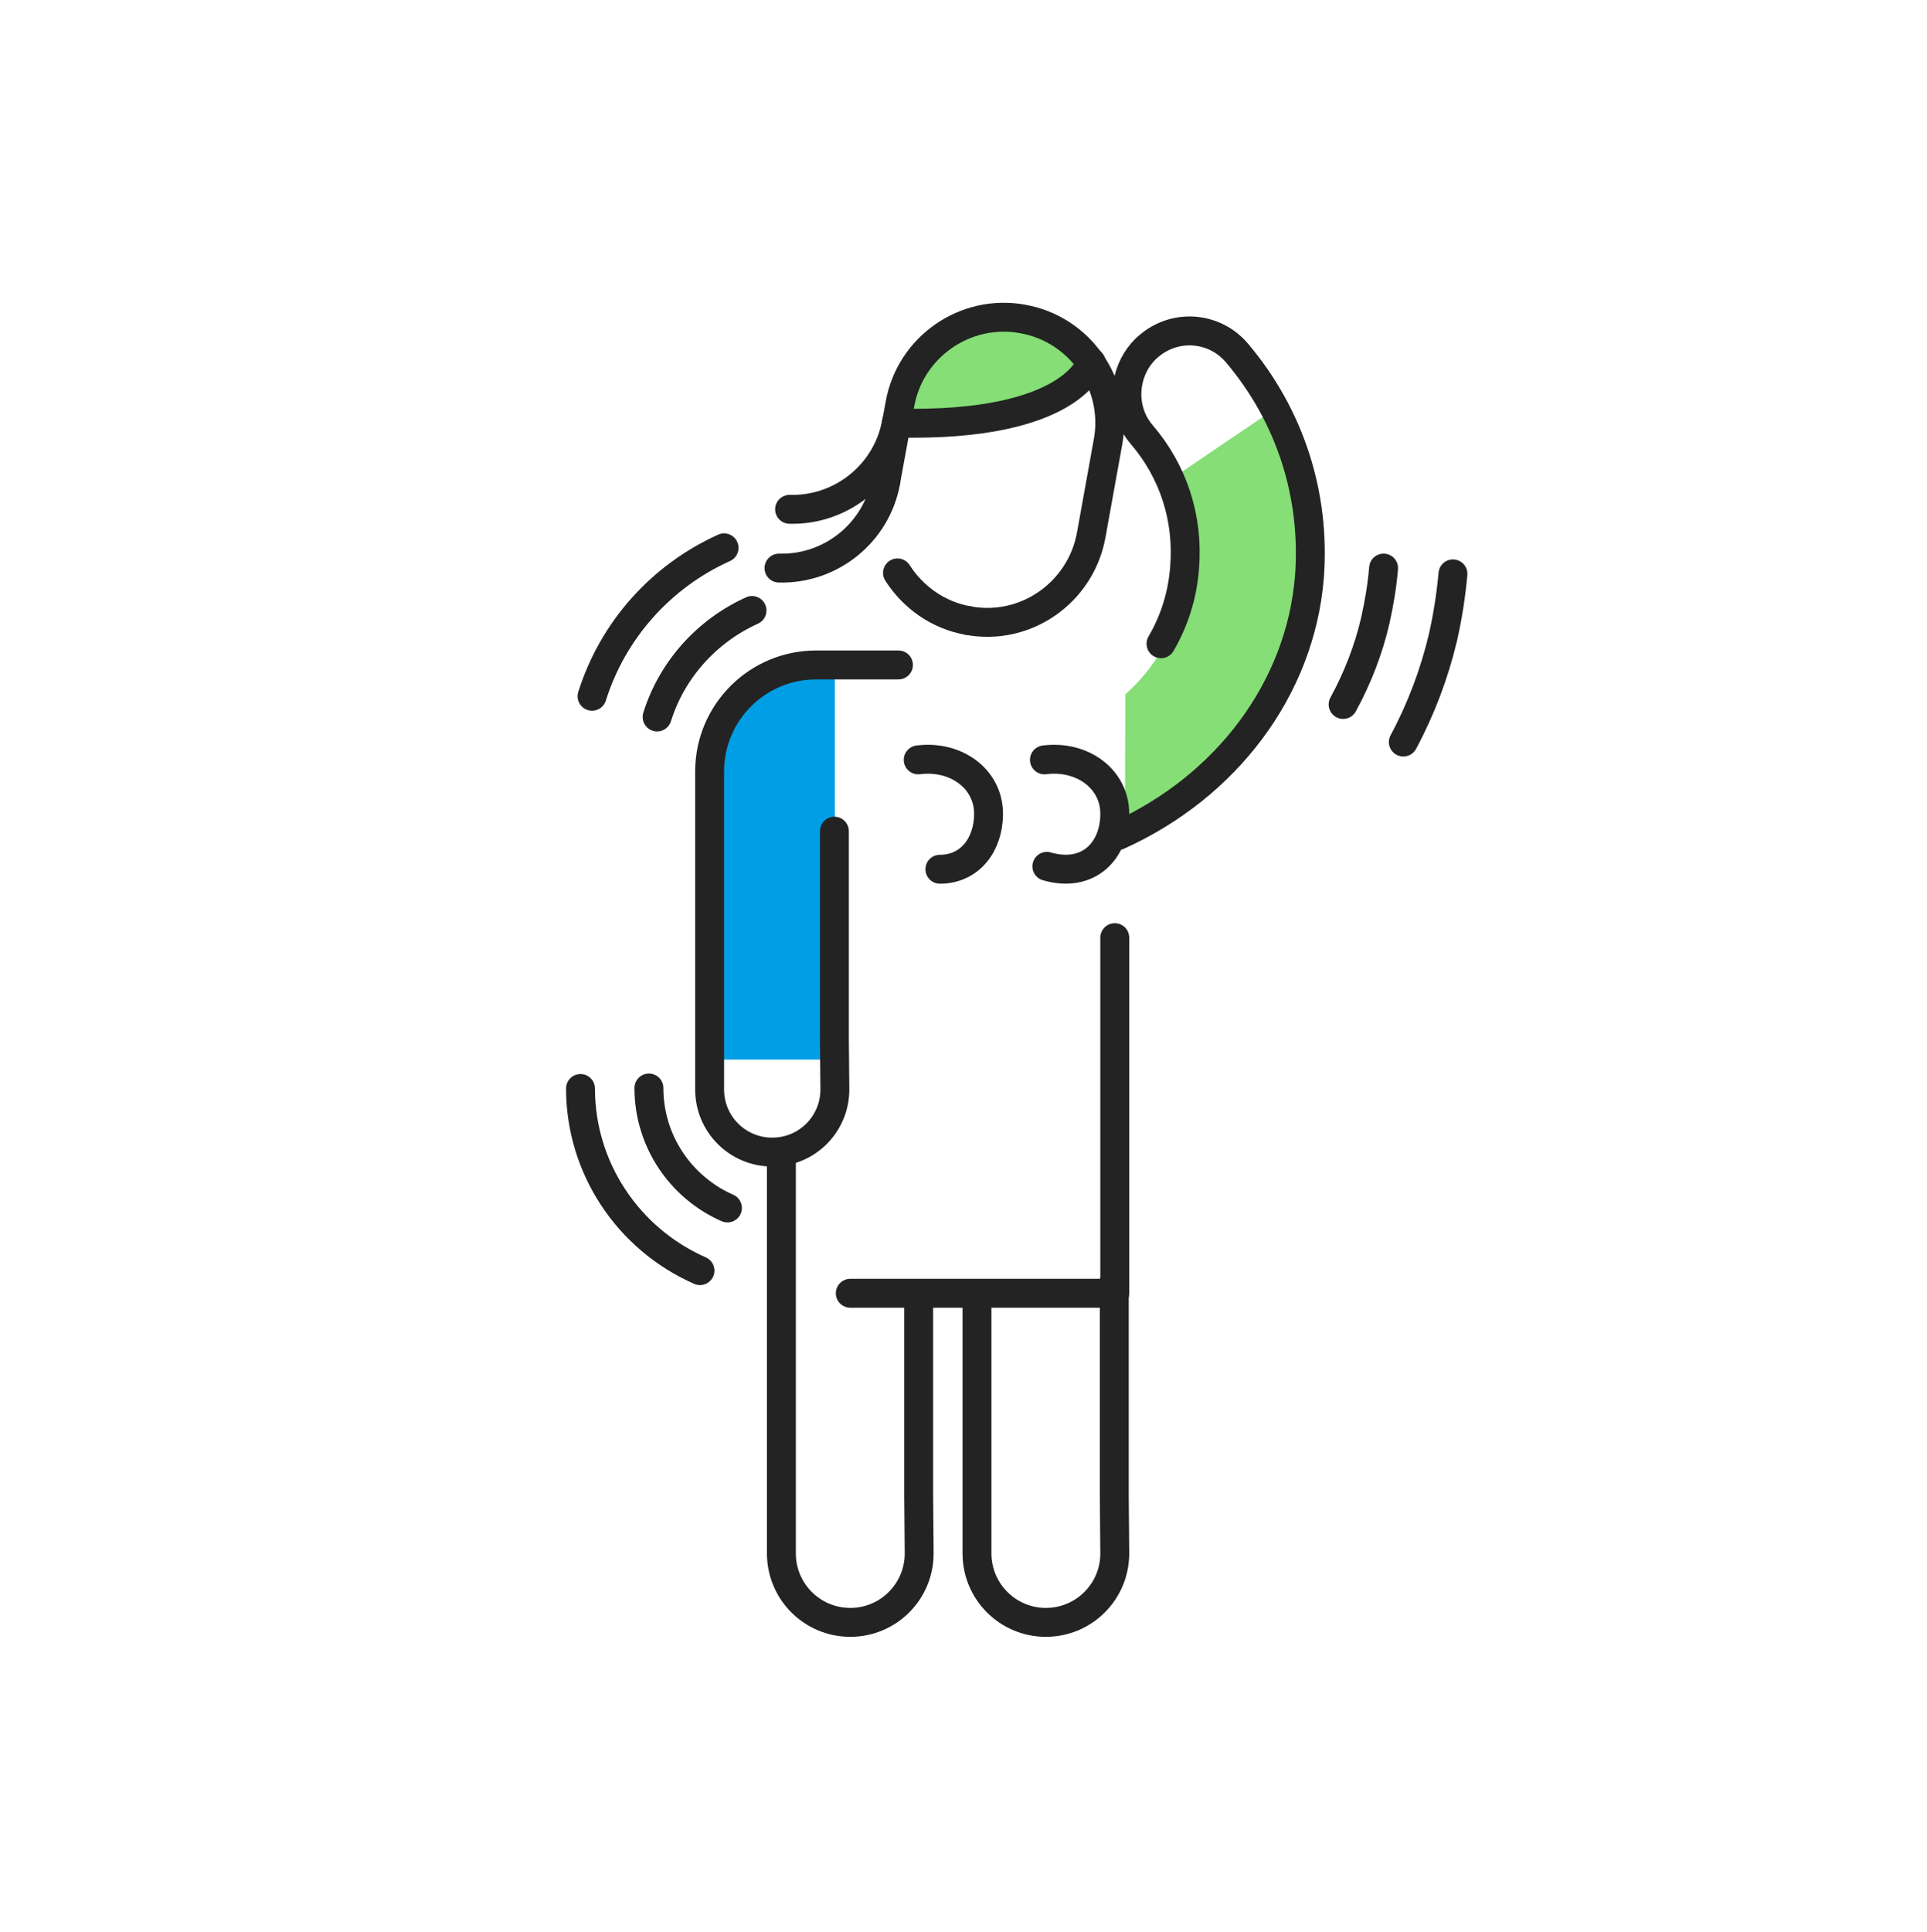 <?xml version="1.0" encoding="utf-8"?>
<!-- Generator: Adobe Illustrator 27.0.1, SVG Export Plug-In . SVG Version: 6.00 Build 0)  -->
<svg version="1.1" id="Layer_1" xmlns="http://www.w3.org/2000/svg" xmlns:xlink="http://www.w3.org/1999/xlink" x="0px" y="0px"
	 viewBox="0 0 400 401" style="enable-background:new 0 0 400 401;" xml:space="preserve">
<style type="text/css">
	.st0{fill:none;stroke:#232323;stroke-width:6;stroke-linecap:round;stroke-linejoin:round;stroke-miterlimit:10;}
	.st1{fill:#85DE76;}
	.st2{fill:#009EE5;}
</style>
<path class="st0" d="M122.9,144.5c4.3-13.7,14.3-24.9,27.4-30.8"/>
<path class="st0" d="M136.4,148.8c3.1-9.9,10.4-17.9,19.7-22.1"/>
<path class="st0" d="M145.3,263.7c-15-6.6-24.8-21.4-24.8-37.8"/>
<path class="st0" d="M151,250.7c-9.6-4.2-16.3-13.8-16.3-24.9"/>
<path class="st0" d="M287.2,117.9c-0.3,3.6-0.9,7.2-1.7,10.8c-1.4,6.1-3.7,12-6.7,17.5"/>
<path class="st0" d="M301.6,119.1c-0.4,4.4-1.1,8.9-2.1,13.3c-1.8,7.5-4.5,14.7-8.2,21.6"/>
<path class="st1" d="M242.7,99.7c2.8,5.9,4,12.5,3.5,19.2c-0.8,9.8-5.3,18.7-12.6,25.2l-0.1,30c21.9-10.2,36.8-30.3,38.6-53.1
	c1-12.7-1.7-25.1-7.7-36L242.7,99.7z"/>
<path class="st2" d="M173.3,138.6l-7.7,0.8c-7.7,1.1-15.7,8.5-17.2,16.6l-0.5,2.9c-0.5,2.6-0.3,61-0.3,61h25.7V138.6z"/>
<path class="st1" d="M203.6,67.3l-10.8,6l-5.9,9.9l1.2,4.8l14.3-0.3l13.2-2.6l6-4.3l2.3-5l0.3-4.7l-10.3-4.6L203.6,67.3z"/>
<path class="st0" d="M201,128.8c-6.3-1.1-11.5-4.9-14.7-9.9"/>
<path class="st0" d="M183.9,99.7l2.9-15.8c2.1-11.9,13.6-19.9,25.5-17.7c11.9,2.1,19.9,13.6,17.7,25.5l-3.5,19.4
	c-2.2,11.9-13.6,19.9-25.5,17.7"/>
<path class="st0" d="M226.5,75.2c0,0-3.7,13.5-40.4,12.6"/>
<path class="st0" d="M173.2,172.5v42.9l0.1,10.7c0,7.2-5.8,13-13,13s-13-5.8-13-13v-19v-47c0-12.2,9.9-22.1,22.1-22.1h5.7
	c0.5,0,11.4,0,11.4,0"/>
<path class="st0" d="M190.7,270.5v40.1l0.1,11.8c0,7.9-6.4,14.3-14.3,14.3c-7.9,0-14.3-6.4-14.3-14.3v-40.9v-42.1"/>
<path class="st0" d="M231.3,266v44.6l0.1,11.8c0,7.9-6.4,14.3-14.3,14.3c-7.9,0-14.3-6.4-14.3-14.3v-20.9v-30.9"/>
<path class="st0" d="M216.8,157.7c7.8-1,14.6,3.9,14.6,11.2c0,7.6-5.4,13.4-14.1,10.9"/>
<path class="st0" d="M190.6,157.7c7.8-1,14.6,3.9,14.6,11.2c0,6.3-3.8,11.5-10.1,11.5"/>
<path class="st0" d="M231.4,268.4v-73.8"/>
<path class="st0" d="M230.1,268.4h-53.6"/>
<path class="st0" d="M183.9,99.8c-1.9,10.8-11.5,18.4-22.2,18.1"/>
<path class="st0" d="M186.1,87.6c-1.9,10.8-11.5,18.4-22.2,18.1"/>
<path class="st0" d="M241,133.6c2.8-4.8,4.5-10.2,4.9-15.9c0.8-10.1-2.3-19.8-8.9-27.5c-3.8-4.4-4-10.7-1.1-15.4
	c0.7-1.1,1.5-2.1,2.6-3c5.5-4.7,13.7-4,18.3,1.5c11,13,16.3,29.5,15,46.5c-1.9,23.2-17.3,43.5-39.7,53.6"/>
</svg>
